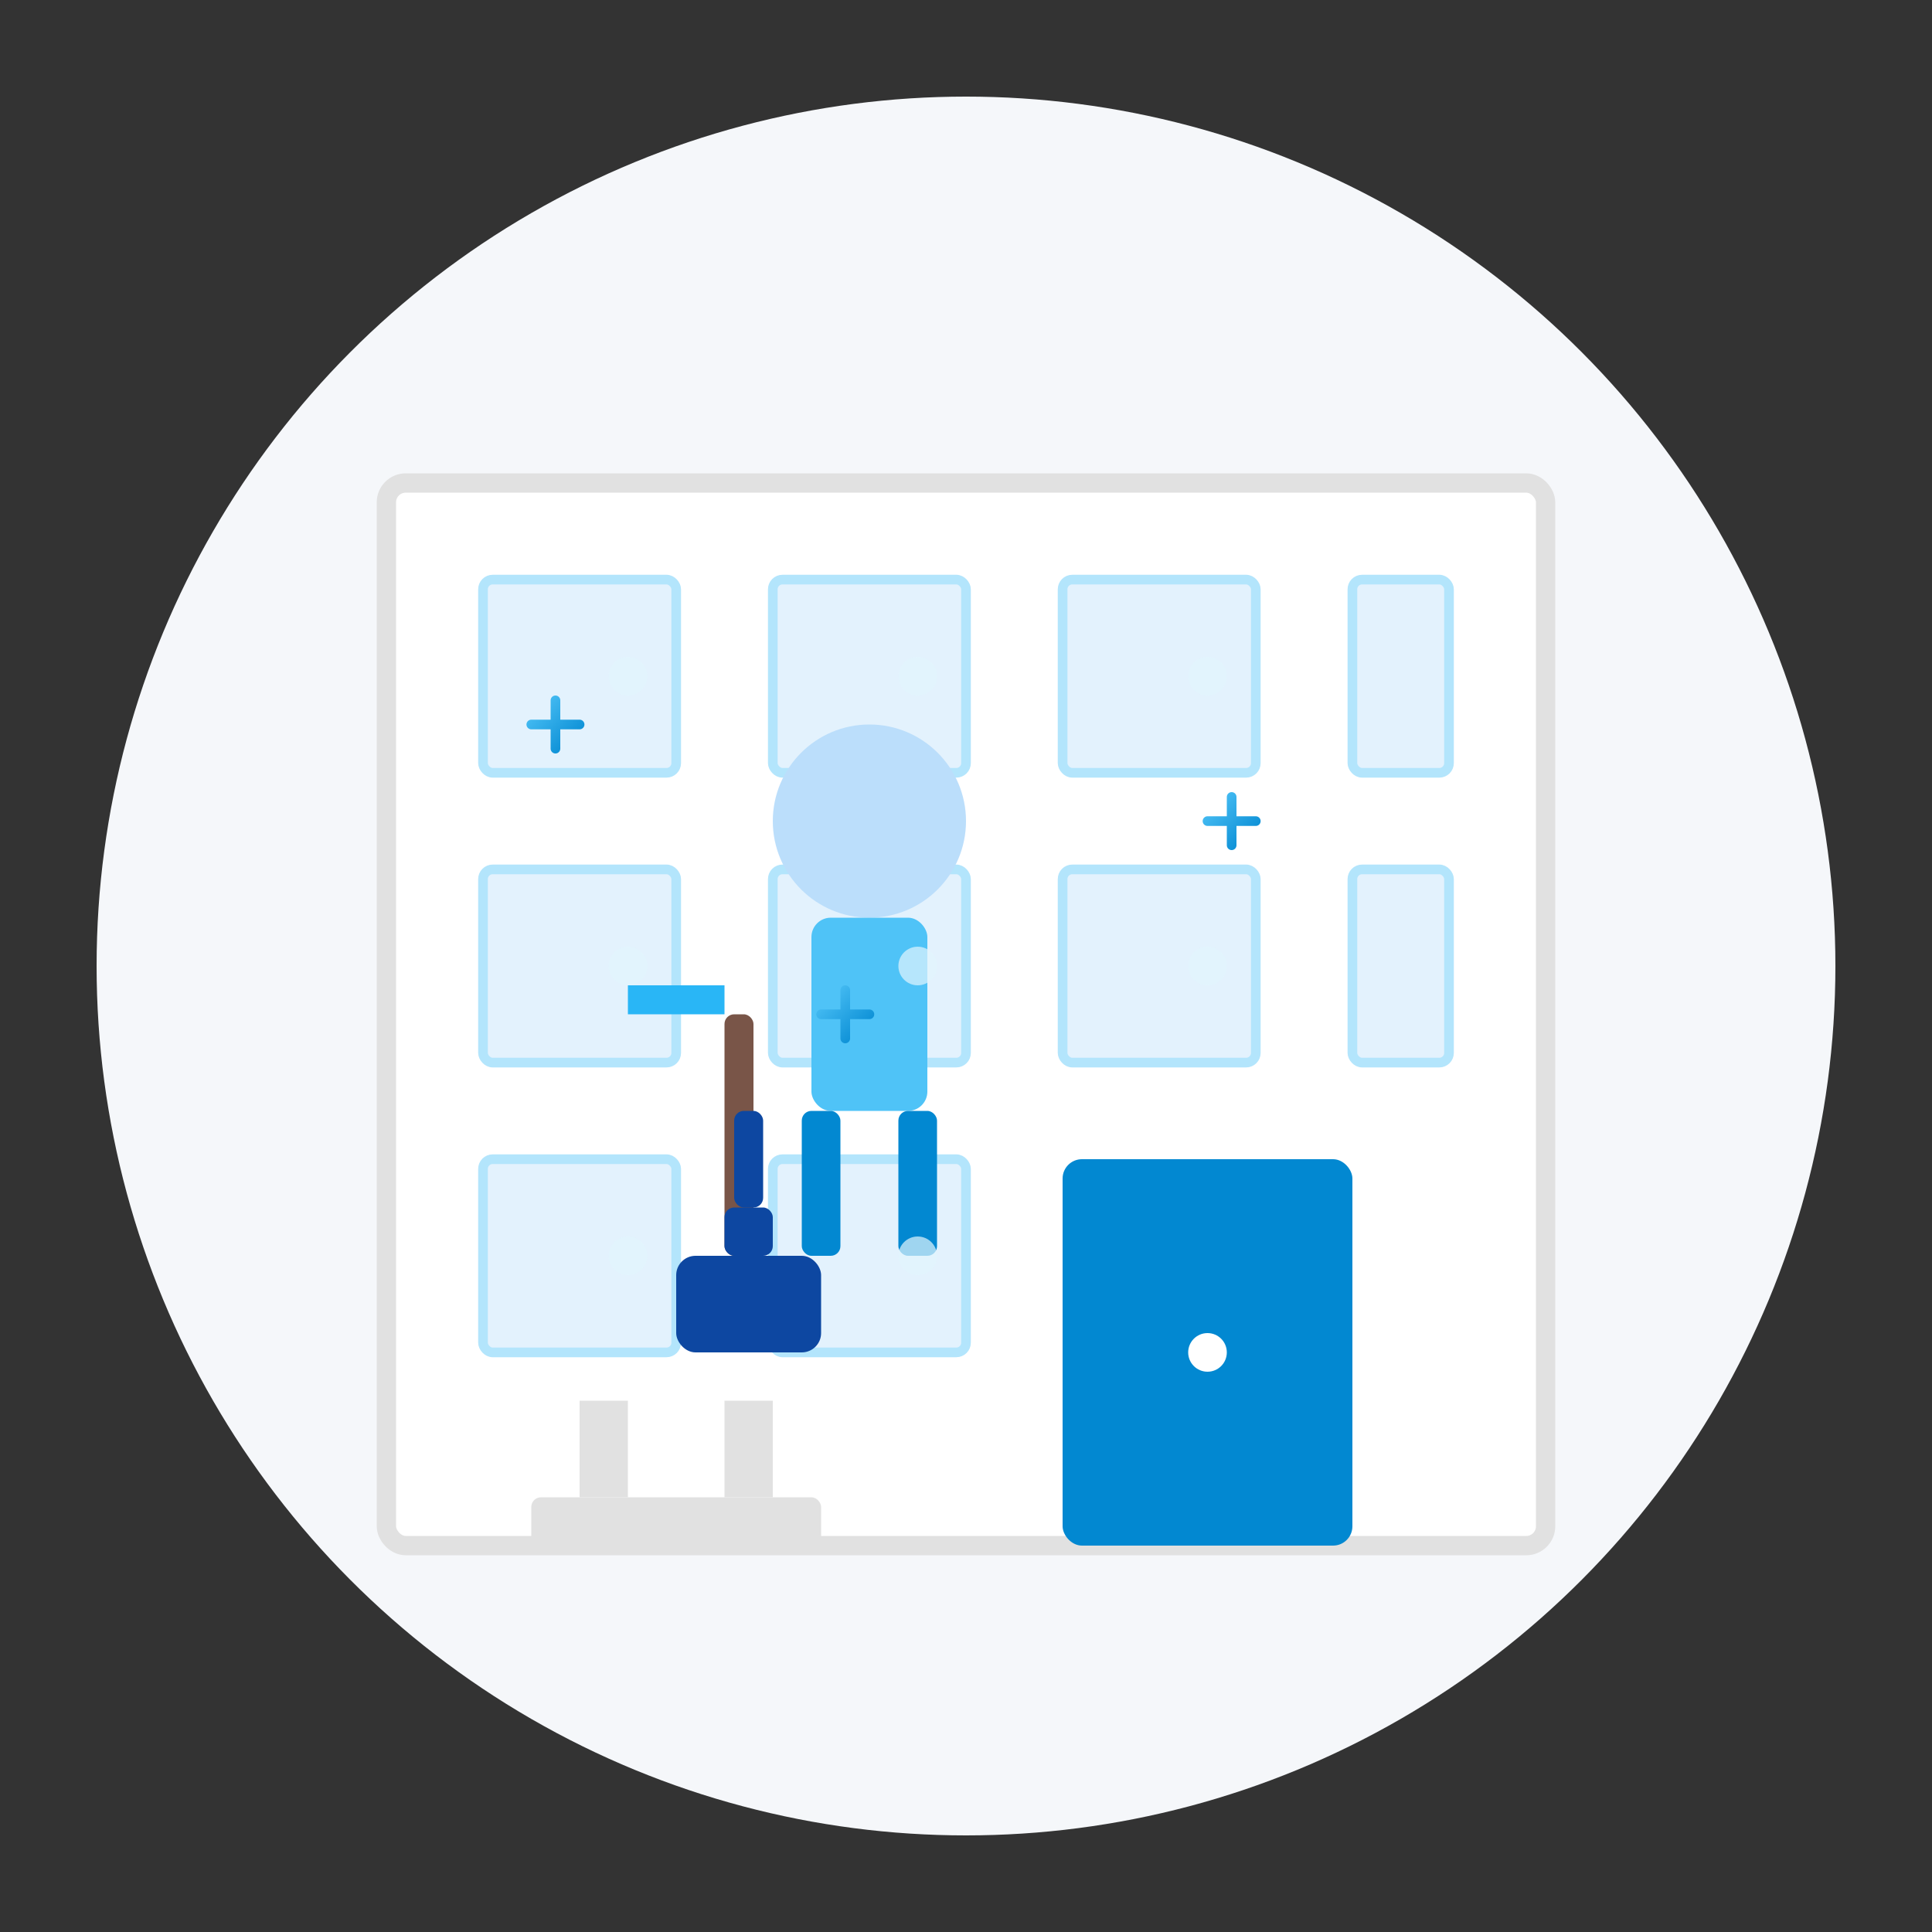 <svg xmlns="http://www.w3.org/2000/svg" viewBox="0 0 200 200" width="200" height="200">
  <rect x="0" y="0" width="200" height="200" fill="#333333" stroke="none"/>
  <defs>
    <linearGradient id="gradient" x1="0%" y1="0%" x2="100%" y2="100%">
      <stop offset="0%" stop-color="#4FC3F7" />
      <stop offset="100%" stop-color="#0288D1" />
    </linearGradient>
  </defs>
  
  <!-- Background Circle -->
  <circle cx="100" cy="100" r="90" fill="#F5F7FA" />
  
  <!-- Office Building -->
  <rect x="40" y="50" width="120" height="110" rx="2" fill="#FFFFFF" stroke="#E1E1E1" stroke-width="2" />
  
  <!-- Windows -->
  <rect x="50" y="60" width="20" height="20" rx="1" fill="#E3F2FD" stroke="#B3E5FC" stroke-width="1" />
  <rect x="80" y="60" width="20" height="20" rx="1" fill="#E3F2FD" stroke="#B3E5FC" stroke-width="1" />
  <rect x="110" y="60" width="20" height="20" rx="1" fill="#E3F2FD" stroke="#B3E5FC" stroke-width="1" />
  <rect x="140" y="60" width="10" height="20" rx="1" fill="#E3F2FD" stroke="#B3E5FC" stroke-width="1" />
  
  <rect x="50" y="90" width="20" height="20" rx="1" fill="#E3F2FD" stroke="#B3E5FC" stroke-width="1" />
  <rect x="80" y="90" width="20" height="20" rx="1" fill="#E3F2FD" stroke="#B3E5FC" stroke-width="1" />
  <rect x="110" y="90" width="20" height="20" rx="1" fill="#E3F2FD" stroke="#B3E5FC" stroke-width="1" />
  <rect x="140" y="90" width="10" height="20" rx="1" fill="#E3F2FD" stroke="#B3E5FC" stroke-width="1" />
  
  <rect x="50" y="120" width="20" height="20" rx="1" fill="#E3F2FD" stroke="#B3E5FC" stroke-width="1" />
  <rect x="80" y="120" width="20" height="20" rx="1" fill="#E3F2FD" stroke="#B3E5FC" stroke-width="1" />
  
  <!-- Door -->
  <rect x="110" y="120" width="30" height="40" rx="2" fill="#0288D1" />
  <circle cx="125" cy="140" r="2" fill="#FFFFFF" />
  
  <!-- Office Elements -->
  <rect x="55" y="155" width="30" height="5" rx="1" fill="#E1E1E1" /> <!-- Bench -->
  <rect x="60" y="145" width="5" height="10" fill="#E1E1E1" /> <!-- Bench leg -->
  <rect x="75" y="145" width="5" height="10" fill="#E1E1E1" /> <!-- Bench leg -->
  
  <!-- Cleaner with equipment -->
  <g transform="translate(90, 110)">
    <!-- Person -->
    <circle cx="0" cy="-25" r="10" fill="#BBDEFB" />
    <rect x="-6" y="-15" width="12" height="20" rx="2" fill="#4FC3F7" />
    <rect x="-7" y="5" width="4" height="15" rx="1" fill="#0288D1" />
    <rect x="3" y="5" width="4" height="15" rx="1" fill="#0288D1" />
    
    <!-- Cleaning equipment -->
    <g transform="translate(-15, -5)">
      <rect x="0" y="0" width="3" height="25" rx="1" fill="#795548" />
      <path d="M0,0 L-10,0 L-10,-3 L0,-3 Z" fill="#29B6F6" />
    </g>
  </g>
  
  <!-- Vacuum cleaner -->
  <g transform="translate(70, 130)">
    <rect x="0" y="0" width="15" height="10" rx="2" fill="#0D47A1" />
    <rect x="5" y="-5" width="5" height="5" rx="1" fill="#0D47A1" />
    <rect x="6" y="-15" width="3" height="10" rx="1" fill="#0D47A1" />
  </g>
  
  <!-- Bubbles and sparkles -->
  <circle cx="65" cy="70" r="2" fill="#E1F5FE" opacity="0.7" />
  <circle cx="95" cy="70" r="2" fill="#E1F5FE" opacity="0.7" />
  <circle cx="125" cy="70" r="2" fill="#E1F5FE" opacity="0.7" />
  <circle cx="65" cy="100" r="2" fill="#E1F5FE" opacity="0.7" />
  <circle cx="95" cy="100" r="2" fill="#E1F5FE" opacity="0.7" />
  <circle cx="125" cy="100" r="2" fill="#E1F5FE" opacity="0.7" />
  <circle cx="65" cy="130" r="2" fill="#E1F5FE" opacity="0.7" />
  <circle cx="95" cy="130" r="2" fill="#E1F5FE" opacity="0.7" />
  
  <!-- Sparkles -->
  <path d="M55,75 L60,75 M57.5,72.5 L57.5,77.5" stroke="url(#gradient)" stroke-width="1" stroke-linecap="round" />
  <path d="M85,105 L90,105 M87.5,102.5 L87.5,107.5" stroke="url(#gradient)" stroke-width="1" stroke-linecap="round" />
  <path d="M125,85 L130,85 M127.5,82.5 L127.5,87.5" stroke="url(#gradient)" stroke-width="1" stroke-linecap="round" />
</svg>
